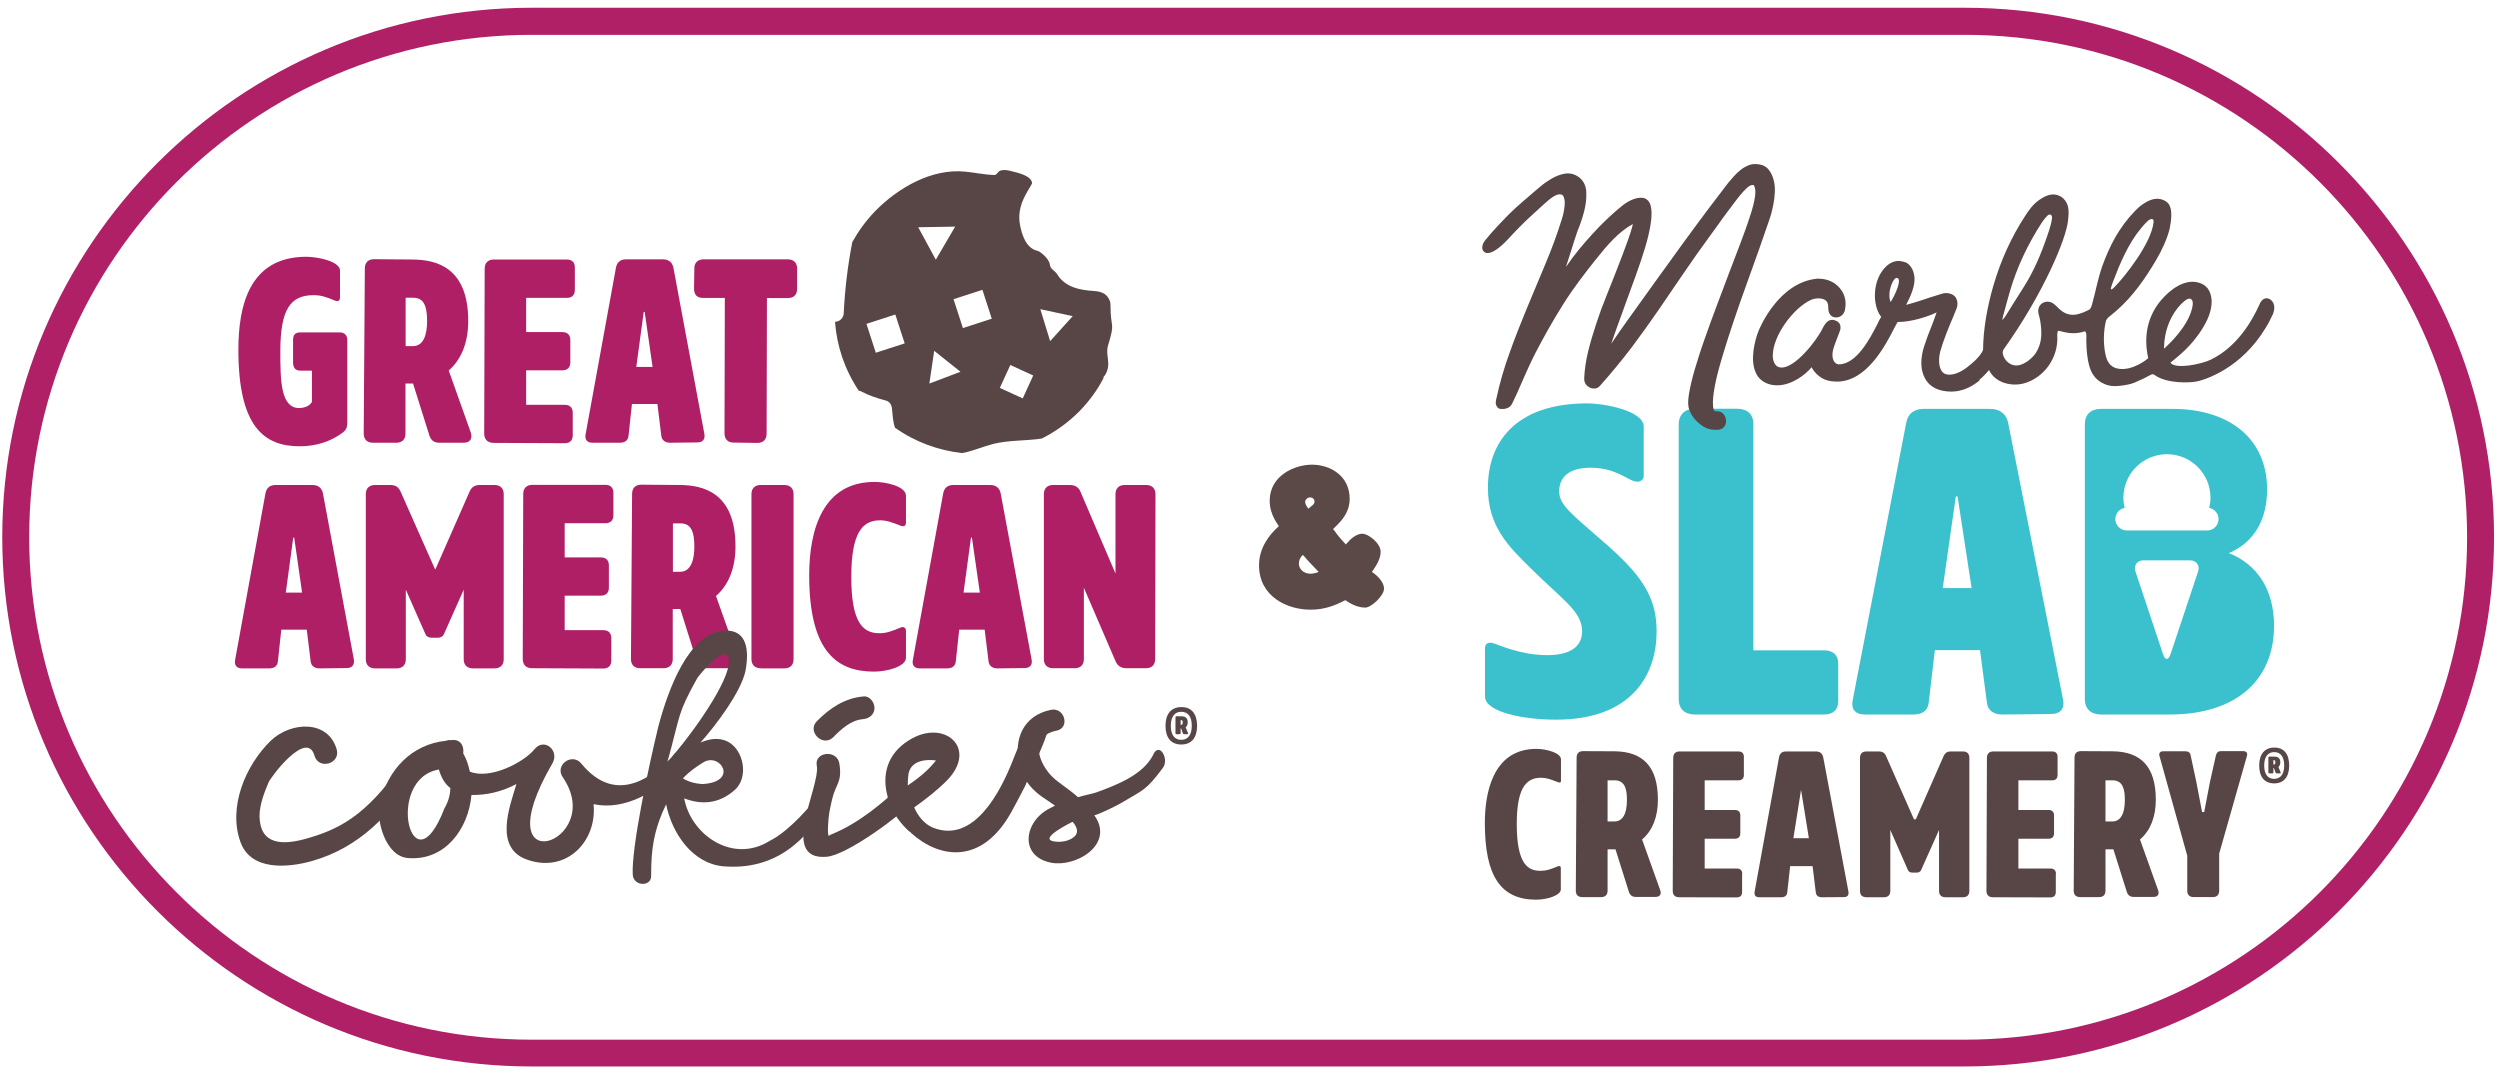 <?xml version="1.0" encoding="utf-8"?>
<!-- Generator: Adobe Illustrator 28.1.0, SVG Export Plug-In . SVG Version: 6.00 Build 0)  -->
<svg version="1.1" id="Layer_1" xmlns="http://www.w3.org/2000/svg" xmlns:xlink="http://www.w3.org/1999/xlink" x="0px" y="0px"
	 viewBox="0 0 155 67.08" style="enable-background:new 0 0 155 67.08;" xml:space="preserve">
<style type="text/css">
	.st0{fill:#AF2066;}
	.st1{fill:#5B4948;}
	.st2{fill:#AE1F65;}
	.st3{clip-path:url(#SVGID_00000108997101412384451850000002872192853064662702_);fill:#AE1F65;}
	.st4{clip-path:url(#SVGID_00000123409974507066553100000011811372432811123339_);fill:#AE1F65;}
	.st5{clip-path:url(#SVGID_00000123409974507066553100000011811372432811123339_);fill:#584646;}
	.st6{fill:#584646;}
	.st7{clip-path:url(#SVGID_00000023991614064202174360000010060804544437894026_);fill:#584646;}
	.st8{fill:#3AC1CD;}
	.st9{clip-path:url(#SVGID_00000161610611962423588630000009624815347500115080_);fill:#3AC1CD;}
	.st10{clip-path:url(#SVGID_00000161610611962423588630000009624815347500115080_);fill:#584646;}
</style>
<path class="st0" d="M121.81,66.12H32.96c-18.09,0-32.82-14.72-32.82-32.82c0-18.1,14.72-32.82,32.82-32.82h88.85
	c18.1,0,32.82,14.72,32.82,32.82S139.9,66.12,121.81,66.12z M32.96,2.16c-17.18,0-31.15,13.97-31.15,31.15
	c0,17.18,13.97,31.15,31.15,31.15h88.85c17.18,0,31.15-13.97,31.15-31.15c0-17.18-13.97-31.15-31.15-31.15H32.96z"/>
<g>
	<path class="st1" d="M84.65,37.67c-0.36,0-0.66-0.12-0.9-0.25c-0.12-0.06-0.22-0.14-0.34-0.21c-0.66,0.34-1.29,0.59-2.16,0.59
		c-1.44,0-3.19-0.81-3.19-2.75c0-1.05,0.59-1.86,1.23-2.43c-0.1-0.14-0.18-0.27-0.26-0.41c-0.17-0.32-0.31-0.7-0.31-1.16
		c0-1.57,1.55-2.24,2.62-2.24c1.11,0,2.34,0.66,2.34,2.13c0,0.59-0.27,1.05-0.57,1.39c-0.15,0.17-0.31,0.33-0.46,0.47
		c0.14,0.16,0.27,0.38,0.43,0.55c0.14,0.16,0.26,0.3,0.37,0.41c0.02-0.04,0.06-0.09,0.1-0.12c0.28-0.34,0.64-0.55,0.91-0.55
		c0.38,0,1.14,0.59,1.14,1.12c0,0.44-0.26,0.84-0.54,1.25c0.05,0.04,0.09,0.06,0.14,0.1c0.37,0.28,0.61,0.64,0.61,0.93
		C85.82,36.92,85.02,37.67,84.65,37.67z M80.78,34.4c-0.16,0.15-0.25,0.33-0.25,0.54c0,0.34,0.3,0.63,0.71,0.63
		c0.18,0,0.37-0.05,0.52-0.11C81.43,35.12,81.08,34.76,80.78,34.4z M81.23,30.84c-0.18,0-0.31,0.15-0.31,0.27s0.05,0.23,0.2,0.43
		c0.14-0.12,0.17-0.15,0.21-0.18c0.01-0.01,0.04-0.02,0.05-0.04c0.02-0.01,0.04-0.04,0.05-0.05c0.04-0.04,0.07-0.1,0.07-0.18
		C81.5,30.98,81.42,30.84,81.23,30.84z"/>
</g>
<g>
	<path class="st2" d="M21.53,21.09v5.14c0,0.24-0.06,0.42-0.28,0.59c-0.73,0.55-1.65,0.85-2.67,0.85c-2.19,0-3.8-1.19-3.8-5.98
		c0-2.72,0.67-5.77,4.21-5.77c0.7,0,2.09,0.28,2.09,0.86v1.68c0,0.08-0.05,0.29-0.31,0.18c-0.54-0.23-0.88-0.34-1.32-0.34
		c-1.42,0-2.07,0.83-2.07,3.49c0,1.84,0.03,3.51,1.17,3.51c0.24,0,0.52-0.08,0.68-0.24c0.07-0.07,0.11-0.11,0.11-0.2v-1.88h-0.73
		c-0.31,0-0.44-0.2-0.44-0.51v-1.39c0-0.31,0.13-0.47,0.44-0.47h2.43C21.36,20.6,21.53,20.78,21.53,21.09"/>
	<path class="st2" d="M28.74,27.45h-1.5c-0.33,0-0.52-0.15-0.62-0.46l-1.01-3.21h-0.08h-0.39v3.1c0,0.36-0.21,0.57-0.57,0.57h-1.45
		c-0.36,0-0.57-0.21-0.57-0.57l0.07-10.24c0-0.36,0.21-0.57,0.57-0.57l2.43,0.02c1.34,0.02,3.41,0.42,3.41,3.8
		c0,1.45-0.49,2.46-1.21,3.08l1.37,3.85C29.31,27.19,29.15,27.45,28.74,27.45 M25.14,21.46h0.46c0.69,0,0.88-0.77,0.88-1.55
		c0-0.99-0.23-1.45-0.86-1.45h-0.47V21.46L25.14,21.46z"/>
	<path class="st2" d="M30.02,26.88l0.03-10.22c0-0.36,0.21-0.57,0.57-0.57h4.53c0.31,0,0.49,0.18,0.49,0.49v1.4
		c0,0.31-0.18,0.49-0.49,0.49h-2.53v2.12h2.25c0.31,0,0.49,0.18,0.49,0.49v1.39c0,0.31-0.18,0.49-0.49,0.49h-2.25v2.14h2.4
		c0.31,0,0.49,0.18,0.49,0.49v1.4c0,0.31-0.18,0.49-0.49,0.49l-4.44-0.02C30.23,27.45,30.02,27.24,30.02,26.88"/>
	<path class="st2" d="M43.24,27.43l-1.7,0.02c-0.29,0-0.51-0.15-0.54-0.44l-0.24-1.96h-1.58l-0.21,1.96
		c-0.03,0.31-0.24,0.44-0.54,0.44h-1.7c-0.34,0-0.49-0.21-0.42-0.54l1.88-10.32c0.07-0.34,0.28-0.51,0.62-0.51h2.3
		c0.34,0,0.57,0.18,0.64,0.51l1.92,10.31C43.73,27.22,43.58,27.43,43.24,27.43 M39.91,19.34l-0.46,3.41h1.01l-0.49-3.41H39.91
		L39.91,19.34z"/>
	<g>
		<defs>
			<rect id="SVGID_1_" x="14.56" y="10.55" width="59.66" height="44.26"/>
		</defs>
		<clipPath id="SVGID_00000122684467856595676260000006678365943763753138_">
			<use xlink:href="#SVGID_1_"  style="overflow:visible;"/>
		</clipPath>
		<path style="clip-path:url(#SVGID_00000122684467856595676260000006678365943763753138_);fill:#AE1F65;" d="M43.62,16.08h5.23
			c0.36,0,0.57,0.21,0.57,0.57v1.26c0,0.36-0.21,0.57-0.57,0.57h-1.3l-0.02,8.41c0,0.36-0.21,0.57-0.57,0.57l-1.47-0.02
			c-0.36,0-0.57-0.21-0.57-0.57l0.02-8.4h-1.37c-0.36,0-0.54-0.21-0.54-0.57l0.02-1.26C43.05,16.29,43.26,16.08,43.62,16.08"/>
		<path style="clip-path:url(#SVGID_00000122684467856595676260000006678365943763753138_);fill:#AE1F65;" d="M21.5,41.42l-1.7,0.02
			c-0.29,0-0.51-0.15-0.54-0.44l-0.24-1.96h-1.58l-0.21,1.96c-0.03,0.31-0.24,0.44-0.54,0.44H15c-0.34,0-0.49-0.21-0.42-0.54
			l1.88-10.32c0.07-0.34,0.28-0.51,0.62-0.51h2.3c0.34,0,0.57,0.18,0.64,0.51l1.92,10.31C21.99,41.21,21.84,41.42,21.5,41.42
			 M18.18,33.33l-0.46,3.41h1.01l-0.49-3.41H18.18L18.18,33.33z"/>
	</g>
	<path class="st2" d="M26.97,35.29H27l2.1-4.78c0.13-0.31,0.33-0.44,0.65-0.44h0.91c0.36,0,0.57,0.21,0.57,0.57v10.23
		c0,0.36-0.21,0.57-0.57,0.57h-1.34c-0.36,0-0.57-0.21-0.57-0.57v-4.31l-1.22,2.74c-0.07,0.16-0.21,0.24-0.39,0.24h-0.38
		c-0.18,0-0.33-0.08-0.39-0.24l-1.21-2.74v4.31c0,0.36-0.21,0.57-0.57,0.57h-1.34c-0.36,0-0.57-0.21-0.57-0.57V30.64
		c0-0.36,0.21-0.57,0.57-0.57h0.95c0.33,0,0.52,0.13,0.65,0.44L26.97,35.29L26.97,35.29z"/>
	<path class="st2" d="M32.41,40.86l0.03-10.23c0-0.36,0.21-0.57,0.57-0.57h4.53c0.31,0,0.49,0.18,0.49,0.49v1.4
		c0,0.31-0.18,0.49-0.49,0.49h-2.53v2.12h2.25c0.31,0,0.49,0.18,0.49,0.49v1.39c0,0.31-0.18,0.49-0.49,0.49h-2.25v2.14h2.4
		c0.31,0,0.49,0.18,0.49,0.49v1.4c0,0.31-0.18,0.49-0.49,0.49l-4.44-0.02C32.63,41.43,32.41,41.22,32.41,40.86"/>
	<path class="st2" d="M45.31,41.43h-1.5c-0.33,0-0.52-0.15-0.62-0.46l-1.01-3.21H42.1h-0.39v3.1c0,0.36-0.21,0.57-0.57,0.57h-1.45
		c-0.36,0-0.57-0.21-0.57-0.57l0.07-10.24c0-0.36,0.21-0.57,0.57-0.57l2.43,0.02c1.34,0.02,3.41,0.42,3.41,3.8
		c0,1.45-0.49,2.46-1.21,3.08l1.37,3.85C45.88,41.17,45.72,41.43,45.31,41.43 M41.71,35.45h0.46c0.68,0,0.88-0.77,0.88-1.55
		c0-0.99-0.23-1.45-0.86-1.45h-0.47V35.45L41.71,35.45z"/>
	<path class="st2" d="M47.16,41.43c-0.36,0-0.57-0.21-0.57-0.57V30.64c0-0.36,0.21-0.57,0.57-0.57h1.47c0.36,0,0.57,0.21,0.57,0.57
		v10.23c0,0.36-0.21,0.57-0.57,0.57H47.16L47.16,41.43z"/>
	<path class="st2" d="M56.17,30.74v1.68c0,0.08-0.05,0.28-0.31,0.18c-0.52-0.2-0.86-0.34-1.3-0.34c-1.11,0-1.78,0.8-1.78,3.51
		c0,2.84,0.72,3.49,1.74,3.49c0.46,0,0.78-0.13,1.34-0.36c0.16-0.07,0.31,0.03,0.31,0.2v1.68c0,0.54-1.16,0.86-1.97,0.86
		c-2.17,0-4.03-1.06-4.03-5.97c0-2.89,0.88-5.79,4.04-5.79C54.92,29.87,56.17,30.15,56.17,30.74"/>
	<path class="st2" d="M63.53,41.42l-1.7,0.02c-0.29,0-0.51-0.15-0.54-0.44l-0.24-1.96h-1.58l-0.21,1.96
		c-0.03,0.31-0.24,0.44-0.54,0.44h-1.7c-0.34,0-0.49-0.21-0.42-0.54l1.88-10.32c0.07-0.34,0.28-0.51,0.62-0.51h2.3
		c0.34,0,0.57,0.18,0.64,0.51l1.92,10.31C64.02,41.21,63.87,41.42,63.53,41.42 M60.2,33.33l-0.46,3.41h1.01l-0.49-3.41H60.2
		L60.2,33.33z"/>
	<g>
		<defs>
			<rect id="SVGID_00000001637819830054484240000007667505200505375885_" x="14.56" y="10.55" width="59.66" height="44.26"/>
		</defs>
		<clipPath id="SVGID_00000031199811694067239070000016944229543675134378_">
			<use xlink:href="#SVGID_00000001637819830054484240000007667505200505375885_"  style="overflow:visible;"/>
		</clipPath>
		<path style="clip-path:url(#SVGID_00000031199811694067239070000016944229543675134378_);fill:#AE1F65;" d="M71.64,30.64
			l-0.02,10.22c0,0.36-0.21,0.57-0.57,0.57h-1.21c-0.31,0-0.54-0.13-0.67-0.42l-1.97-4.57v4.42c0,0.36-0.21,0.57-0.57,0.57h-1.34
			c-0.36,0-0.57-0.21-0.57-0.57V30.64c0-0.36,0.21-0.57,0.57-0.57h1.03c0.31,0,0.54,0.11,0.67,0.42l2.17,5.07v-4.92
			c0-0.36,0.21-0.57,0.57-0.57h1.34C71.42,30.07,71.64,30.28,71.64,30.64"/>
		<path style="clip-path:url(#SVGID_00000031199811694067239070000016944229543675134378_);fill:#584646;" d="M25.62,48.13
			c-1.38,2.38-3.38,4.44-6.3,5.26c-1.47,0.41-3.76,0.62-4.41-1.18c-0.79-2.18,0.32-4.77,1.88-6.29c1.24-1.18,3.56-1.32,4.09,0.56
			c0.23,0.88-1.12,1.26-1.38,0.38c-0.47-1.68-2.74,1.35-2.85,1.65c-0.26,0.62-0.56,1.38-0.56,2.09c0.03,1.82,1.47,1.79,2.85,1.41
			c2-0.56,3.74-1.38,5.97-4.62C25.33,46.57,26.09,47.33,25.62,48.13"/>
		<path style="clip-path:url(#SVGID_00000031199811694067239070000016944229543675134378_);fill:#584646;" d="M42.45,47.37
			c-1.73,1.79-3.73,2.89-5.65,2.49c0.23,2.25-1.62,4.27-4.06,3.46c-2.14-0.7-1.16-3.26-0.72-4.71c-0.97,0.51-1.9,0.69-2.79,0.68
			c-0.18,2.07-1.61,4.09-3.92,3.91c-1.41-0.09-2.03-2.38-1.75-3.45c0.51-2.05,1.97-3.6,4.08-3.82c0.11-0.04,0.2-0.06,0.29-0.04
			c0.03,0,0.06-0.01,0.12-0.01c0.53-0.04,0.73,0.41,0.67,0.83c0.19,0.33,0.33,0.73,0.41,1.13c1.25,0.52,3.37-0.58,4.03-1.41
			c0.59-0.7,1.55,0.1,1.09,0.9c-4.42,7.6,3.42,4.93,0.65,0.87c-0.54-0.76,0.57-1.56,1.14-0.86c2.25,2.74,4.58,0.6,5.62-0.37
			C42.08,46.15,43.1,46.69,42.45,47.37 M27.92,48.86c-0.33-0.25-0.56-0.64-0.71-1.15c-3.39,0.58-1.68,7.66,0.34,2.42
			C27.79,49.71,27.92,49.28,27.92,48.86"/>
	</g>
	<path class="st6" d="M56.5,49.79c-0.53,0.65-3.98,3.25-5.26,3.33c-2.97,0.24-0.36-4.36-0.6-5.65c-0.17-0.86,1.26-1.02,1.4-0.13
		c0.19,1.18-0.22,1.23-0.45,2.22c-0.15,0.66-0.22,0.96-0.25,1.63c-0.01,0.21-0.02,0.44,0.03,0.64c0.03-0.03,0.06-0.03,0.11-0.07
		c1.85-0.74,3.3-2.05,4.47-3.11 M54.22,43.9c-0.01,0.42-0.35,0.66-0.73,0.69c-0.74,0.06-1.35,0.63-1.83,1.12
		c-0.65,0.64-1.66-0.37-1-1.01c0.79-0.8,1.72-1.42,2.87-1.52C53.91,43.13,54.22,43.54,54.22,43.9"/>
	<path class="st6" d="M65.04,44.89c-0.11,0.81-0.59,1.73-0.91,2.53c-0.14,0.26-0.57,1.31-0.57,1.31c-0.34,0.66-0.65,1.25-0.88,1.66
		c-1.84,3.26-4.45,2.83-6.2,1.25l-0.01-0.03c-0.07-0.03-0.13-0.1-0.21-0.16c-0.24-0.24-0.95-0.96-1.21-1.96
		c-0.02-0.05-0.03-0.08-0.02-0.14c0,0-0.01-0.03-0.02-0.05c-0.32-1.24-0.02-2.56,1.34-3.4c2.17-1.38,4.31,0.47,2.38,2.47
		c-0.6,0.61-1.33,1.18-2.05,1.69c0.23,0.53,0.63,1.03,1.15,1.25c2.54,1.02,4.19-2.2,4.96-4.15c0.49-1.28,0.69-1.47,0.74-1.79
		c0.16-0.27,0.48-0.77,0.73-0.96C64.75,44.06,64.93,44.46,65.04,44.89 M56.28,48.7c0.68-0.46,1.29-0.96,1.75-1.55
		c0,0-1.55-0.27-1.71,0.88C56.29,48.26,56.28,48.47,56.28,48.7"/>
	<g>
		<defs>
			<rect id="SVGID_00000145059791965831778560000005969884268668466618_" x="14.56" y="10.55" width="59.66" height="44.26"/>
		</defs>
		<clipPath id="SVGID_00000168093615804704683900000003778201922832486308_">
			<use xlink:href="#SVGID_00000145059791965831778560000005969884268668466618_"  style="overflow:visible;"/>
		</clipPath>
		<path style="clip-path:url(#SVGID_00000168093615804704683900000003778201922832486308_);fill:#584646;" d="M72.09,47.62
			c-1.06,1.42-1.2,1.34-2.62,2.19c-0.3,0.17-1.26,0.65-1.62,0.74c0.06,0.08,0.08,0.14,0.14,0.22c0.94,1.7-1.34,3-2.81,2.72
			c-2.02-0.39-1.69-2.57-0.1-3.37c0.11-0.06,0.22-0.11,0.33-0.17c-0.42-0.3-0.81-0.54-0.98-0.68c-0.56-0.43-1.04-1.06-1.21-1.78
			c-0.41-1.62,0.2-3.13,1.94-3.48c0.85-0.18,1.2,1.12,0.35,1.29c-1.9,0.39-0.99,2.39,0.07,3.15c0.42,0.33,0.87,0.62,1.26,0.98
			c0.36-0.12,0.74-0.18,1.1-0.29c1.37-0.49,2.91-1.12,3.53-2.29C71.85,45.91,72.53,47.06,72.09,47.62 M66.51,50.96l-0.03,0
			c-0.05,0.03-2.09,1.02-1.17,1.2c0.42,0.08,0.91,0.01,1.24-0.24C66.9,51.67,66.81,51.31,66.51,50.96"/>
		<path style="clip-path:url(#SVGID_00000168093615804704683900000003778201922832486308_);fill:#584646;" d="M51.45,49.6
			c-1.4,2.55-3.41,4.38-6.62,4.11c-1.89-0.18-3.16-2.02-3.53-3.84c-0.6,1.23-0.88,2.33-0.92,3.78c0,0.02-0.01,0.5-0.01,0.61
			c0.06,0.74-1.1,0.71-1.14-0.03c-0.09-1.64,0.97-6.65,1.59-9.2c0.61-2.29,1.87-5.76,4.06-5.93c1.47-0.1,1.58,1.27,1.33,2.54
			c-0.3,1.28-1.75,3.24-2.78,4.4c0.56-0.24,1.13-0.33,1.67-0.07c1.02,0.5,1.35,2.25,0.43,3.03c-0.99,0.86-2.06,0.9-3.11,0.5
			c0.42,2.27,3.02,4.08,5.32,2.62c0.4-0.19,1.37-0.79,2.88-2.62C51.09,48.94,51.81,48.95,51.45,49.6 M41.38,47.24
			c1.47-1.62,3.9-5.04,3.81-6.28c-0.08-1.31-1.92,1-1.95,1.07C41.96,44.32,42.21,44.26,41.38,47.24 M43.67,47.23
			c-0.49,0.29-0.95,0.62-1.33,1.03c0.35,0.21,0.75,0.33,1.24,0.35C45.77,48.47,44.7,46.7,43.67,47.23"/>
		<path style="clip-path:url(#SVGID_00000168093615804704683900000003778201922832486308_);fill:#584646;" d="M68.69,21.45
			c0.48-1.57,0.16-1,0.16-2.53c0-0.1-0.01-0.22-0.06-0.31c-0.18-0.41-0.5-0.54-0.99-0.57c-0.42-0.03-0.85-0.08-1.25-0.23
			c-0.4-0.15-0.76-0.41-0.98-0.77c-0.15-0.26-0.45-0.34-0.48-0.64c-0.04-0.37-0.62-0.82-0.74-0.84c-0.7-0.15-0.97-0.9-1.11-1.61
			c-0.23-1.22,0.5-2.09,0.75-2.58c-0.02-0.46-0.82-0.65-1.37-0.78c-0.25-0.06-0.45-0.07-0.63,0c-0.12,0.05-0.18,0.26-0.35,0.26
			c-0.62-0.02-1.26-0.16-1.82-0.21c-2.07-0.2-4.15,1.01-5.56,2.45c-0.57,0.59-1.04,1.24-1.42,1.92c-0.28,1.46-0.46,2.93-0.53,4.42
			c-0.01,0.3-0.27,0.52-0.54,0.52c0.11,1.5,0.6,2.97,1.47,4.27c0.05,0.01,0.09,0.02,0.14,0.04c0.48,0.26,1,0.43,1.53,0.57
			c0.24,0.06,0.37,0.26,0.39,0.5c0.04,0.38,0.06,0.82,0.19,1.19c1.26,0.89,2.7,1.41,4.17,1.57c0.65-0.12,1.3-0.41,1.93-0.57
			c0.98-0.24,2.01-0.18,3-0.33c0.85-0.43,1.64-0.99,2.35-1.71c0.61-0.63,1.11-1.32,1.49-2.06L68.4,23.4
			c0.12-0.13,0.21-0.29,0.26-0.47C68.82,22.46,68.55,21.92,68.69,21.45 M54.3,21.87l-0.58-1.79l1.79-0.58l0.58,1.79L54.3,21.87
			L54.3,21.87z M59.22,14.05l-1.2,2.05l-1.09-2.01L59.22,14.05L59.22,14.05z M57.62,23.78l0.3-2.03l1.63,1.3L57.62,23.78
			L57.62,23.78z M59.7,20.34l-0.58-1.79l1.79-0.58l0.58,1.79L59.7,20.34L59.7,20.34z M63.41,24.7l-1.42-0.65l0.65-1.42l1.42,0.65
			L63.41,24.7L63.41,24.7z M64.5,19.17l2.01,0.43l-1.4,1.55L64.5,19.17L64.5,19.17z"/>
	</g>
	<path class="st6" d="M73.2,44.94h0.03c0.08,0,0.1-0.08,0.1-0.15c0-0.09-0.02-0.14-0.09-0.14H73.2V44.94L73.2,44.94z M73.66,45.46
		c0.02,0.03,0,0.06-0.05,0.06h-0.2c-0.04,0-0.06-0.02-0.07-0.05l-0.11-0.31H73.2v0.3c0,0.04-0.03,0.06-0.06,0.06h-0.2
		c-0.04,0-0.06-0.02-0.06-0.06l0-0.99c0-0.04,0.03-0.06,0.06-0.06h0.32c0.15,0,0.38,0.05,0.38,0.37c0,0.15-0.05,0.25-0.13,0.31
		L73.66,45.46L73.66,45.46z M73.89,45c0-0.55-0.22-0.87-0.65-0.87c-0.42,0-0.65,0.32-0.65,0.87c0,0.55,0.22,0.87,0.65,0.87
		C73.67,45.87,73.89,45.54,73.89,45L73.89,45z M74.22,45c0,0.73-0.34,1.16-0.98,1.16c-0.64,0-0.98-0.43-0.98-1.16
		c0-0.73,0.35-1.16,0.98-1.16C73.88,43.83,74.22,44.27,74.22,45L74.22,45z"/>
</g>
<g>
	<path class="st6" d="M95.26,46.43c-2.78,0-3.2,2.88-3.2,4.6c0,3.28,0.98,4.75,3.18,4.75c0.71,0,1.53-0.28,1.53-0.63V53.8
		c0-0.04-0.02-0.07-0.04-0.09c-0.03-0.02-0.07-0.02-0.12-0.01c-0.43,0.18-0.71,0.29-1.1,0.29c-0.73,0-1.47-0.34-1.47-2.88
		c0-2.03,0.45-2.89,1.5-2.89c0.33,0,0.6,0.1,0.96,0.24l0.11,0.04c0.04,0.01,0.09,0.03,0.13,0.01c0.03-0.02,0.04-0.07,0.04-0.09
		v-1.35C96.77,46.68,95.88,46.43,95.26,46.43"/>
	<path class="st6" d="M101.81,52.05l0.03-0.03c0.62-0.54,0.95-1.38,0.95-2.44c0-2-0.88-2.98-2.68-3l-1.96-0.01
		c-0.25,0-0.4,0.14-0.4,0.4l-0.05,8.25c0,0.26,0.14,0.4,0.4,0.4h1.17c0.26,0,0.4-0.14,0.4-0.4v-2.56h0.49l0.83,2.63
		c0.07,0.22,0.21,0.32,0.44,0.32h1.21c0.13,0,0.23-0.04,0.28-0.11c0.05-0.07,0.06-0.18,0.01-0.32L101.81,52.05L101.81,52.05z
		 M100.1,50.93h-0.43v-2.55h0.44c0.67,0,0.76,0.62,0.76,1.23C100.87,50.46,100.6,50.93,100.1,50.93"/>
	<path class="st6" d="M108.02,54.18c0-0.21-0.12-0.33-0.33-0.33h-2V52h1.88c0.21,0,0.33-0.12,0.33-0.33v-1.12
		c0-0.21-0.12-0.33-0.33-0.33h-1.88v-1.84h2.1c0.21,0,0.33-0.12,0.33-0.33v-1.13c0-0.21-0.12-0.33-0.33-0.33h-3.65
		c-0.26,0-0.4,0.14-0.4,0.4l-0.03,8.24c0,0.26,0.14,0.4,0.4,0.4l3.57,0.01c0.21,0,0.33-0.12,0.33-0.33V54.18L108.02,54.18z"/>
	<path class="st6" d="M113.04,46.95c-0.05-0.23-0.2-0.36-0.45-0.36h-1.85c-0.25,0-0.39,0.11-0.44,0.36l-1.51,8.32
		c-0.02,0.12-0.01,0.21,0.04,0.27c0.05,0.06,0.13,0.09,0.24,0.09h1.37c0.22,0,0.35-0.1,0.37-0.3l0.18-1.63h1.39l0.2,1.63
		c0.03,0.26,0.24,0.3,0.37,0.3l1.37-0.01c0.11,0,0.19-0.03,0.24-0.09c0.05-0.06,0.06-0.15,0.04-0.27L113.04,46.95L113.04,46.95z
		 M111.19,51.97l0.47-2.97h0.01l0.48,2.97H111.19L111.19,51.97z"/>
	<path class="st6" d="M122.1,46.99c0-0.26-0.14-0.4-0.4-0.4h-0.74c-0.24,0-0.37,0.09-0.47,0.32l-1.71,3.89h-0.11l-0.02-0.04
		l-1.7-3.85c-0.09-0.23-0.23-0.32-0.47-0.32h-0.76c-0.26,0-0.4,0.14-0.4,0.4v8.24c0,0.26,0.14,0.4,0.4,0.4h1.08
		c0.26,0,0.4-0.14,0.4-0.4v-3.77l1.09,2.48c0.04,0.1,0.13,0.16,0.26,0.16h0.3c0.07,0,0.2-0.02,0.26-0.16l1.11-2.48v3.77
		c0,0.26,0.14,0.4,0.4,0.4h1.08c0.26,0,0.4-0.14,0.4-0.4V46.99L122.1,46.99z"/>
	<path class="st6" d="M127.47,54.18c0-0.21-0.12-0.33-0.33-0.33h-2V52h1.88c0.21,0,0.33-0.12,0.33-0.33v-1.12
		c0-0.21-0.12-0.33-0.33-0.33h-1.88v-1.84h2.1c0.21,0,0.33-0.12,0.33-0.33v-1.13c0-0.21-0.12-0.33-0.33-0.33h-3.65
		c-0.26,0-0.4,0.14-0.4,0.4l-0.03,8.24c0,0.26,0.14,0.4,0.4,0.4l3.57,0.01c0.21,0,0.33-0.12,0.33-0.33V54.18L127.47,54.18z"/>
	<path class="st6" d="M132.68,52.05l0.03-0.03c0.62-0.54,0.95-1.38,0.95-2.44c0-2-0.88-2.98-2.68-3l-1.96-0.01
		c-0.26,0-0.4,0.14-0.4,0.4l-0.05,8.25c0,0.26,0.14,0.4,0.4,0.4h1.17c0.26,0,0.4-0.14,0.4-0.4v-2.56h0.49l0.83,2.63
		c0.07,0.22,0.21,0.32,0.44,0.32h1.21c0.13,0,0.23-0.04,0.28-0.11c0.05-0.07,0.06-0.18,0.01-0.32L132.68,52.05L132.68,52.05z
		 M130.97,50.93h-0.43v-2.55h0.44c0.67,0,0.76,0.62,0.76,1.23C131.74,50.46,131.47,50.93,130.97,50.93"/>
	<path class="st6" d="M137.59,52.92l1.72-6.05c0.02-0.07,0.03-0.16-0.02-0.22c-0.05-0.06-0.14-0.08-0.21-0.08h-1.38
		c-0.17,0-0.26,0.08-0.31,0.25l-0.37,1.65l-0.36,1.88h-0.13l-0.36-1.88l-0.35-1.64c-0.03-0.17-0.14-0.25-0.32-0.25h-1.38
		c-0.07,0-0.16,0.01-0.21,0.08c-0.04,0.05-0.05,0.13-0.02,0.22l1.72,6.18v2.16c0,0.26,0.14,0.4,0.4,0.4h1.18
		c0.26,0,0.4-0.14,0.4-0.4L137.59,52.92L137.59,52.92z"/>
	<path class="st8" d="M105.1,25.34h2.6c0.64,0,1.01,0.35,1.01,0.95v14.03h4.39c0.55,0,0.87,0.3,0.87,0.82v2.34
		c0,0.52-0.32,0.82-0.87,0.82h-8.01c-0.64,0-1.01-0.35-1.01-0.95V26.29C104.09,25.7,104.46,25.34,105.1,25.34"/>
	<path class="st8" d="M121.26,30.78l-0.81,5.68h1.79l-0.87-5.68H121.26L121.26,30.78z M127.15,44.27l-3.01,0.03
		c-0.52,0-0.9-0.24-0.95-0.73l-0.43-3.26h-2.8l-0.38,3.26c-0.06,0.52-0.43,0.73-0.95,0.73h-3.01c-0.61,0-0.87-0.35-0.75-0.9
		l3.32-17.21c0.12-0.57,0.49-0.84,1.1-0.84h4.08c0.61,0,1.01,0.3,1.13,0.84l3.41,17.19C128.02,43.92,127.76,44.27,127.15,44.27"/>
	<path class="st8" d="M136.84,32.89h-2.39h-1.9h-0.69c-0.39,0-0.71-0.32-0.71-0.71c0-0.34,0.25-0.63,0.58-0.69
		c-0.05-0.2-0.08-0.41-0.08-0.63c0-1.49,1.21-2.7,2.7-2.7s2.7,1.21,2.7,2.7c0,0.22-0.03,0.43-0.08,0.63
		c0.33,0.06,0.58,0.35,0.58,0.69C137.55,32.58,137.23,32.89,136.84,32.89L136.84,32.89z M136.28,35.44l-1.71,5.13
		c-0.13,0.38-0.33,0.38-0.46,0l-1.71-5.13c-0.13-0.38,0.1-0.7,0.49-0.7h2.88C136.18,34.74,136.41,35.07,136.28,35.44L136.28,35.44z
		 M138.19,34.29c1.62-0.68,2.37-2.15,2.37-3.94c0-3.18-2.37-5-5.87-5h-4.42c-0.64,0-1.01,0.35-1.01,0.95v17.05
		c0,0.6,0.38,0.95,1.01,0.95h4.25c4.1,0,6.47-2.12,6.47-5.49C141,36.52,139.9,34.97,138.19,34.29L138.19,34.29z"/>
	<g>
		<defs>
			<rect id="SVGID_00000163766205734143894850000014756999341454605746_" x="91.91" y="10.17" width="50.02" height="45.62"/>
		</defs>
		<clipPath id="SVGID_00000075863780116483216850000000917024330327635391_">
			<use xlink:href="#SVGID_00000163766205734143894850000014756999341454605746_"  style="overflow:visible;"/>
		</clipPath>
		<path style="clip-path:url(#SVGID_00000075863780116483216850000000917024330327635391_);fill:#3AC1CD;" d="M92.07,43.18v-2.99
			c0-0.22,0.14-0.44,0.55-0.3c0.26,0.08,1.68,0.73,3.3,0.73c1.73,0,2.2-0.76,2.17-1.55c-0.06-1.2-1.18-1.85-3.24-3.89
			c-1.33-1.31-2.6-2.56-2.6-4.95c0-2.8,1.71-5.22,6.16-5.22c1.07,0,3.5,0.46,3.5,1.44v3.07c0,0.16-0.17,0.46-0.64,0.3
			c-0.46-0.16-1.21-0.82-2.66-0.82c-1.36,0-1.94,0.6-1.94,1.47c0,0.84,0.78,1.41,2.66,3.05c2.46,2.12,3.38,3.48,3.38,5.63
			c0,2.64-1.5,5.47-6.24,5.47C94.49,44.62,92.07,44.16,92.07,43.18"/>
		<path style="clip-path:url(#SVGID_00000075863780116483216850000000917024330327635391_);fill:#584646;" d="M109.97,11.18
			c-0.06-0.25-0.16-0.47-0.31-0.66c-0.16-0.2-0.4-0.32-0.7-0.34c-0.05,0-0.09-0.01-0.14-0.01c-0.15,0-0.3,0.03-0.44,0.09
			c-0.16,0.07-0.32,0.16-0.47,0.28c-0.14,0.11-0.28,0.24-0.41,0.39c-0.12,0.14-0.23,0.27-0.34,0.39c-0.33,0.43-0.76,0.99-1.27,1.67
			c-0.53,0.71-1.08,1.45-1.63,2.21c-0.56,0.77-1.14,1.58-1.72,2.38c-0.58,0.8-1.1,1.53-1.57,2.19c-0.43,0.6-0.79,1.11-1.07,1.54
			c0.07-0.2,0.14-0.41,0.21-0.62c0.21-0.59,0.43-1.19,0.65-1.8l0.67-1.84c0.22-0.61,0.42-1.2,0.58-1.74
			c0.16-0.55,0.28-1.05,0.34-1.49c0.07-0.46,0.06-0.83-0.02-1.12c-0.07-0.21-0.2-0.35-0.39-0.42c-0.01,0-0.08-0.02-0.19-0.02
			c-0.24,0-0.63,0.08-1.13,0.46c-0.61,0.48-1.21,1.08-1.44,1.31c-0.59,0.61-1.15,1.25-1.67,1.93c-0.15,0.21-0.29,0.4-0.42,0.59
			c0.53-1.68,0.68-2.13,0.71-2.21c0.16-0.39,0.3-0.79,0.41-1.21c0.11-0.42,0.16-0.83,0.14-1.22c-0.02-0.41-0.18-0.73-0.49-0.95
			c-0.21-0.14-0.42-0.21-0.65-0.21c-0.07,0-0.14,0.01-0.21,0.02c-0.28,0.05-0.55,0.16-0.81,0.31c-0.25,0.15-0.5,0.32-0.73,0.52
			c-0.03,0.03-0.18,0.15-0.18,0.15c-0.43,0.37-1.34,1.14-1.71,1.52c-0.32,0.32-1.09,1.12-1.5,1.64c-0.2,0.26-0.23,0.56-0.06,0.7
			c0.06,0.05,0.14,0.08,0.22,0.08c0.29,0,0.72-0.28,1.25-0.84c0.5-0.55,0.97-1.02,1.39-1.41l0.91-0.83
			c0.36-0.33,0.63-0.51,0.82-0.55c0.04-0.01,0.08-0.01,0.12-0.01c0.12,0,0.17,0.05,0.2,0.1c0.07,0.12,0.11,0.3,0.09,0.55
			c-0.02,0.27-0.07,0.56-0.17,0.87c-0.29,0.93-0.63,1.86-1.01,2.76l-1.15,2.75c-0.38,0.92-0.75,1.85-1.08,2.78
			c-0.34,0.93-0.62,1.89-0.82,2.84c-0.02,0.05-0.03,0.1-0.03,0.14c-0.04,0.17,0,0.32,0.1,0.42c0.05,0.05,0.09,0.09,0.18,0.09h0
			c0.01,0,0.02,0,0.03,0c0.04,0.01,0.07,0.01,0.11,0.01c0.09,0,0.18-0.02,0.27-0.05c0.14-0.05,0.24-0.15,0.31-0.28
			c0.23-0.46,0.44-0.94,0.64-1.41c0.25-0.57,0.51-1.15,0.8-1.72c0.53-1.02,1.1-2.04,1.72-3.02c0.64-1.02,1.35-1.94,2.02-2.78
			c0.71-0.89,1.42-1.73,2.31-2.21c-0.08,0.34-0.2,0.71-0.34,1.09c-0.18,0.5-0.38,1.03-0.6,1.59c-0.22,0.56-0.44,1.14-0.68,1.72
			c-0.24,0.59-0.46,1.19-0.65,1.77c-0.2,0.6-0.37,1.18-0.51,1.75c-0.14,0.57-0.22,1.14-0.24,1.67c0,0.13,0.03,0.24,0.1,0.34
			c0.06,0.09,0.15,0.16,0.24,0.21c0.08,0.04,0.17,0.06,0.26,0.06c0.02,0,0.04,0,0.06,0c0.12-0.01,0.23-0.07,0.31-0.16
			c0.75-0.84,1.41-1.65,1.98-2.4c0.56-0.75,1.1-1.5,1.61-2.24c0.52-0.76,1.04-1.52,1.55-2.27c0.52-0.77,1.12-1.62,1.78-2.52
			c0.13-0.18,0.28-0.39,0.45-0.62c0.16-0.23,0.34-0.48,0.53-0.73l0.54-0.72c0.17-0.22,0.33-0.42,0.47-0.57
			c0.05-0.05,0.11-0.11,0.18-0.18c0.06-0.06,0.12-0.11,0.19-0.15c0.06-0.04,0.13-0.06,0.2-0.06c0.03,0,0.05,0.01,0.07,0.02
			c0.03,0.04,0.05,0.1,0.07,0.19c0.05,0.21,0.04,0.69-0.33,1.79c-0.14,0.43-0.32,0.94-0.54,1.52c-0.22,0.58-0.46,1.22-0.72,1.89
			c-0.27,0.7-0.53,1.4-0.78,2.07c-0.26,0.69-0.51,1.38-0.75,2.06c-0.24,0.67-0.44,1.31-0.61,1.88c-0.17,0.58-0.29,1.09-0.36,1.52
			c-0.08,0.46-0.07,0.79,0.02,1c0.13,0.35,0.36,0.66,0.69,0.91c0.26,0.21,0.56,0.32,0.89,0.33c0.02,0,0.04,0,0.06,0
			c0.06,0,0.13,0,0.2-0.01c0.17-0.03,0.29-0.11,0.36-0.24c0.07-0.12,0.09-0.25,0.07-0.39c-0.02-0.14-0.08-0.26-0.17-0.36
			c-0.1-0.1-0.22-0.15-0.37-0.15c-0.01,0-0.03,0-0.05,0c-0.01,0-0.02,0-0.03,0c-0.03,0-0.06-0.01-0.08-0.02
			c-0.05-0.04-0.09-0.14-0.1-0.29c-0.03-0.3,0.01-0.73,0.11-1.26c0.1-0.54,0.27-1.17,0.48-1.87c0.21-0.7,0.45-1.45,0.71-2.22
			c0.26-0.77,0.53-1.54,0.81-2.31c0.28-0.77,0.54-1.49,0.77-2.15c0.23-0.65,0.43-1.23,0.6-1.73
			C109.75,13.51,110.22,12.06,109.97,11.18"/>
	</g>
	<path class="st6" d="M122.73,23.54L122.73,23.54c0.21-0.17,0.41-0.38,0.59-0.6c0.39,0.83,1.44,1.03,2.16,0.83
		c1.19-0.32,2.17-1.54,2.07-3c0-0.04,0-0.08,0.01-0.11c0.01-0.15,0.03-0.17,0.18-0.13c0.07,0.02,0.13,0.04,0.2,0.05
		c0.44,0.11,0.86,0.11,1.29-0.03c0.17-0.05,0.12,0.42,0.12,0.55c0.01,0.59,0.05,1.14,0.21,1.67c0.15,0.49,0.45,0.84,0.92,1.04
		c0.36,0.16,0.73,0.15,1.12,0.09c0.49-0.07,0.66-0.13,0.99-0.29c0.22-0.09,0.45-0.2,0.73-0.36c0.13-0.07,0.18-0.06,0.28,0.01
		c0.74,0.53,2.16,0.49,2.65,0.38c0.83-0.2,3.09-1.08,4.5-3.81c0,0,0,0,0-0.01c0.06-0.12,0.12-0.24,0.18-0.36
		c0.22-0.59-0.08-0.87-0.26-0.94c-0.21-0.08-0.44,0.01-0.58,0.35c0,0,0,0,0,0c-0.49,1.1-1.42,2.64-3,3.42
		c-0.61,0.3-2.22,0.62-2.52,0.2c0.02-0.02,0.05-0.04,0.09-0.08l0.22-0.18c0.31-0.26,1.34-1.08,1.97-2.41
		c0.15-0.31,0.29-0.78,0.27-1.2c-0.04-0.59-0.3-0.99-0.89-1.12c-0.8-0.17-1.64,0.4-2.25,1.12c-0.84,1-1.09,2.25-0.79,3.58
		c0,0.03-0.95,0.81-1.84,0.66c-0.58-0.09-0.74-0.53-0.82-0.93c-0.14-0.68-0.1-1.45,0.03-2c0.02-0.1,0.1-0.2,0.18-0.27
		c0.18-0.16,0.38-0.3,0.56-0.47c0.93-0.83,1.66-1.85,2.37-3.05c0.37-0.62,0.7-1.35,0.85-1.96c0.26-1.3-0.03-1.61-0.35-1.76
		c-0.46-0.22-0.92-0.04-1.36,0.27c-0.17,0.12-0.32,0.26-0.46,0.41c-0.96,0.99-1.58,2.18-2.03,3.46c-0.23,0.66-0.4,1.54-0.59,2.22
		c-0.04,0.16-0.08,0.36-0.22,0.43c-0.27,0.14-0.38,0.18-0.61,0.25c-0.48,0.15-0.92,0.01-1.27-0.35c-0.09-0.09-0.18-0.18-0.28-0.26
		c-0.23-0.18-0.51-0.19-0.73-0.05c-0.22,0.15-0.3,0.41-0.22,0.7c0.03,0.12,0.07,0.25,0.09,0.37c0.12,0.75,0.13,1.4-0.28,2.03
		c-0.2,0.3-0.79,0.84-1.32,0.75c-0.54-0.09-0.85-0.72-0.67-0.98c2.44-3.42,3.9-6.87,4-8.02c0.03-0.29,0.06-0.58-0.01-0.86
		c-0.16-0.58-0.72-0.88-1.29-0.66c-0.17,0.06-0.33,0.16-0.48,0.26c-0.37,0.25-0.63,0.61-0.87,0.98c-0.89,1.36-1.54,2.82-1.99,4.37
		c-0.36,1.24-0.62,2.65-0.63,3.93c0,0.06-0.08,0.2-0.22,0.38l-0.05,0.06c-0.14,0.17-0.32,0.34-0.52,0.5
		c-0.53,0.46-0.97,0.62-1.31,0.62c-0.1,0-0.19-0.02-0.28-0.06c-0.33-0.16-0.44-0.75-0.27-1.4c0.18-0.65,0.54-1.53,0.79-2.11
		c0.13-0.32,0.23-0.56,0.25-0.63c0.08-0.36-0.06-0.68-0.34-0.79c-0.12-0.05-0.23-0.07-0.33-0.07c-0.02,0-0.03,0-0.05,0
		c-0.14,0.01-0.29,0.06-0.44,0.11c-0.06,0.02-0.13,0.04-0.19,0.06c-0.24,0.07-0.49,0.15-0.74,0.24l-0.04,0.01
		c-0.18,0.06-0.35,0.12-0.53,0.17c-0.19,0.06-0.35,0.1-0.5,0.14c0.34-0.64,0.52-1.17,0.52-1.59c0-0.43-0.2-0.93-0.6-1.06
		c-0.14-0.04-0.27-0.07-0.39-0.07c-0.26,0-0.5,0.1-0.72,0.29c-0.96,0.86-0.9,2.51-0.36,3.17l-0.02,0.05l-0.02,0.03
		c-0.06,0.1-0.13,0.23-0.2,0.39c-0.45,0.87-1.28,2.48-2.39,2.48c-0.08,0-0.2-0.05-0.28-0.17c-0.08-0.12-0.2-0.41,0-0.96
		c0.08-0.22,0.16-0.45,0.25-0.67l0.09-0.24c0.03-0.07,0.1-0.28,0-0.47c-0.06-0.11-0.19-0.2-0.37-0.24c-0.03-0.01-0.07-0.01-0.1-0.01
		c-0.21,0-0.4,0.16-0.57,0.49c-0.41,0.85-1.72,2.47-2.56,2.47c-0.08,0-0.16-0.02-0.23-0.05c-0.16-0.07-0.32-0.33-0.32-0.68
		c0-1.28,1.33-3.01,2.38-3.47c0.14-0.06,0.3-0.09,0.45-0.09c0.17,0,0.33,0.04,0.43,0.11c0.13,0.09,0.19,0.25,0.18,0.46
		c0,0.09,0.01,0.16,0.02,0.21c0.05,0.25,0.23,0.4,0.45,0.4c0.02,0,0.04,0,0.06,0c0.26-0.02,0.46-0.21,0.51-0.48
		c0.06-0.3,0.07-0.73-0.18-1.14c-0.31-0.5-0.84-0.78-1.45-0.78c-0.04,0-0.07,0-0.1,0c-0.01,0-0.01,0-0.02,0
		c-2.39,0.25-3.55,3.09-3.6,3.21c-0.24,0.59-0.55,1.8-0.19,2.6c0.14,0.33,0.39,0.56,0.72,0.69c0.2,0.08,0.41,0.11,0.62,0.11
		c0.89,0,1.74-0.65,2.13-1.12c0.17,0.36,0.59,0.72,0.99,0.82c0.19,0.05,0.39,0.07,0.58,0.07c1.84,0,3-2.23,3.55-3.31
		c0.08-0.16,0.15-0.28,0.2-0.37c0-0.01,0.01-0.01,0.01-0.02c0.04,0,0.08,0,0.12,0c0.62,0,1.65-0.27,2.3-0.59
		c-0.12,0.37-0.26,0.71-0.38,1.02c-0.12,0.3-0.23,0.58-0.31,0.84c-0.46,1.23-0.22,1.98,0.06,2.38c0.33,0.47,0.88,0.67,1.55,0.67
		c0.58,0,1.18-0.23,1.73-0.68L122.73,23.54L122.73,23.54z M130.89,17.82c0.03-0.12,0.07-0.24,0.12-0.36
		c0.42-1.11,0.95-2.37,1.73-3.3c0.13-0.16,0.41-0.49,0.55-0.55c0.15-0.07,0.25-0.03,0.23,0.17c-0.13,1.3-1.8,3.38-2.33,3.92
		c-0.05,0.06-0.11,0.12-0.18,0.18c-0.03,0.03-0.08,0.07-0.11,0.06C130.85,17.91,130.88,17.86,130.89,17.82 M124.19,19.6
		c0.14-0.52,0.28-1.04,0.43-1.56c0.44-1.5,1.11-2.9,1.96-4.22c0.1-0.15,0.35-0.48,0.45-0.51c0.14-0.04,0.22,0.07,0.19,0.25
		c-0.04,0.39-0.27,1.01-0.42,1.43c-0.43,1.2-0.85,2.08-1.5,3.08c-0.32,0.49-0.63,1-0.94,1.5c-0.02,0.03-0.18,0.25-0.21,0.27
		C124.14,19.8,124.18,19.65,124.19,19.6 M117.22,18.73c-0.18-0.42-0.02-1.01,0.16-1.31c0.08-0.14,0.16-0.19,0.19-0.19l0-0.05v0.05
		c0.09,0,0.13,0.04,0.14,0.07C117.84,17.56,117.43,18.4,117.22,18.73 M134.31,21.49c-0.05,0.04-0.09,0.09-0.14,0.13
		c0-0.02,0-0.04,0-0.07c0-0.02,0-0.05,0-0.07c0.07-1.91,1.26-2.87,1.46-2.94c0.13-0.05,0.2-0.01,0.24,0.02
		c0.1,0.09,0.11,0.31,0.03,0.59C135.62,20.26,134.51,21.3,134.31,21.49"/>
	<path class="st6" d="M140.95,47.4h0.03c0.08,0,0.09-0.07,0.09-0.14c0-0.09-0.02-0.13-0.09-0.13h-0.03V47.4L140.95,47.4z
		 M141.4,47.89c0.01,0.03,0,0.06-0.05,0.06h-0.19c-0.04,0-0.05-0.01-0.07-0.04l-0.11-0.29h-0.03v0.28c0,0.04-0.03,0.05-0.06,0.05
		h-0.19c-0.04,0-0.06-0.02-0.06-0.05l0-0.94c0-0.04,0.03-0.05,0.06-0.05h0.31c0.14,0,0.37,0.04,0.37,0.35
		c0,0.14-0.05,0.24-0.12,0.29L141.4,47.89L141.4,47.89z M141.62,47.46c0-0.52-0.21-0.83-0.62-0.83c-0.4,0-0.62,0.31-0.62,0.83
		c0,0.52,0.21,0.83,0.62,0.83C141.41,48.28,141.62,47.98,141.62,47.46L141.62,47.46z M141.93,47.46c0,0.7-0.33,1.11-0.93,1.11
		c-0.61,0-0.93-0.41-0.93-1.11c0-0.7,0.34-1.11,0.93-1.11C141.61,46.34,141.93,46.76,141.93,47.46L141.93,47.46z"/>
</g>
</svg>
